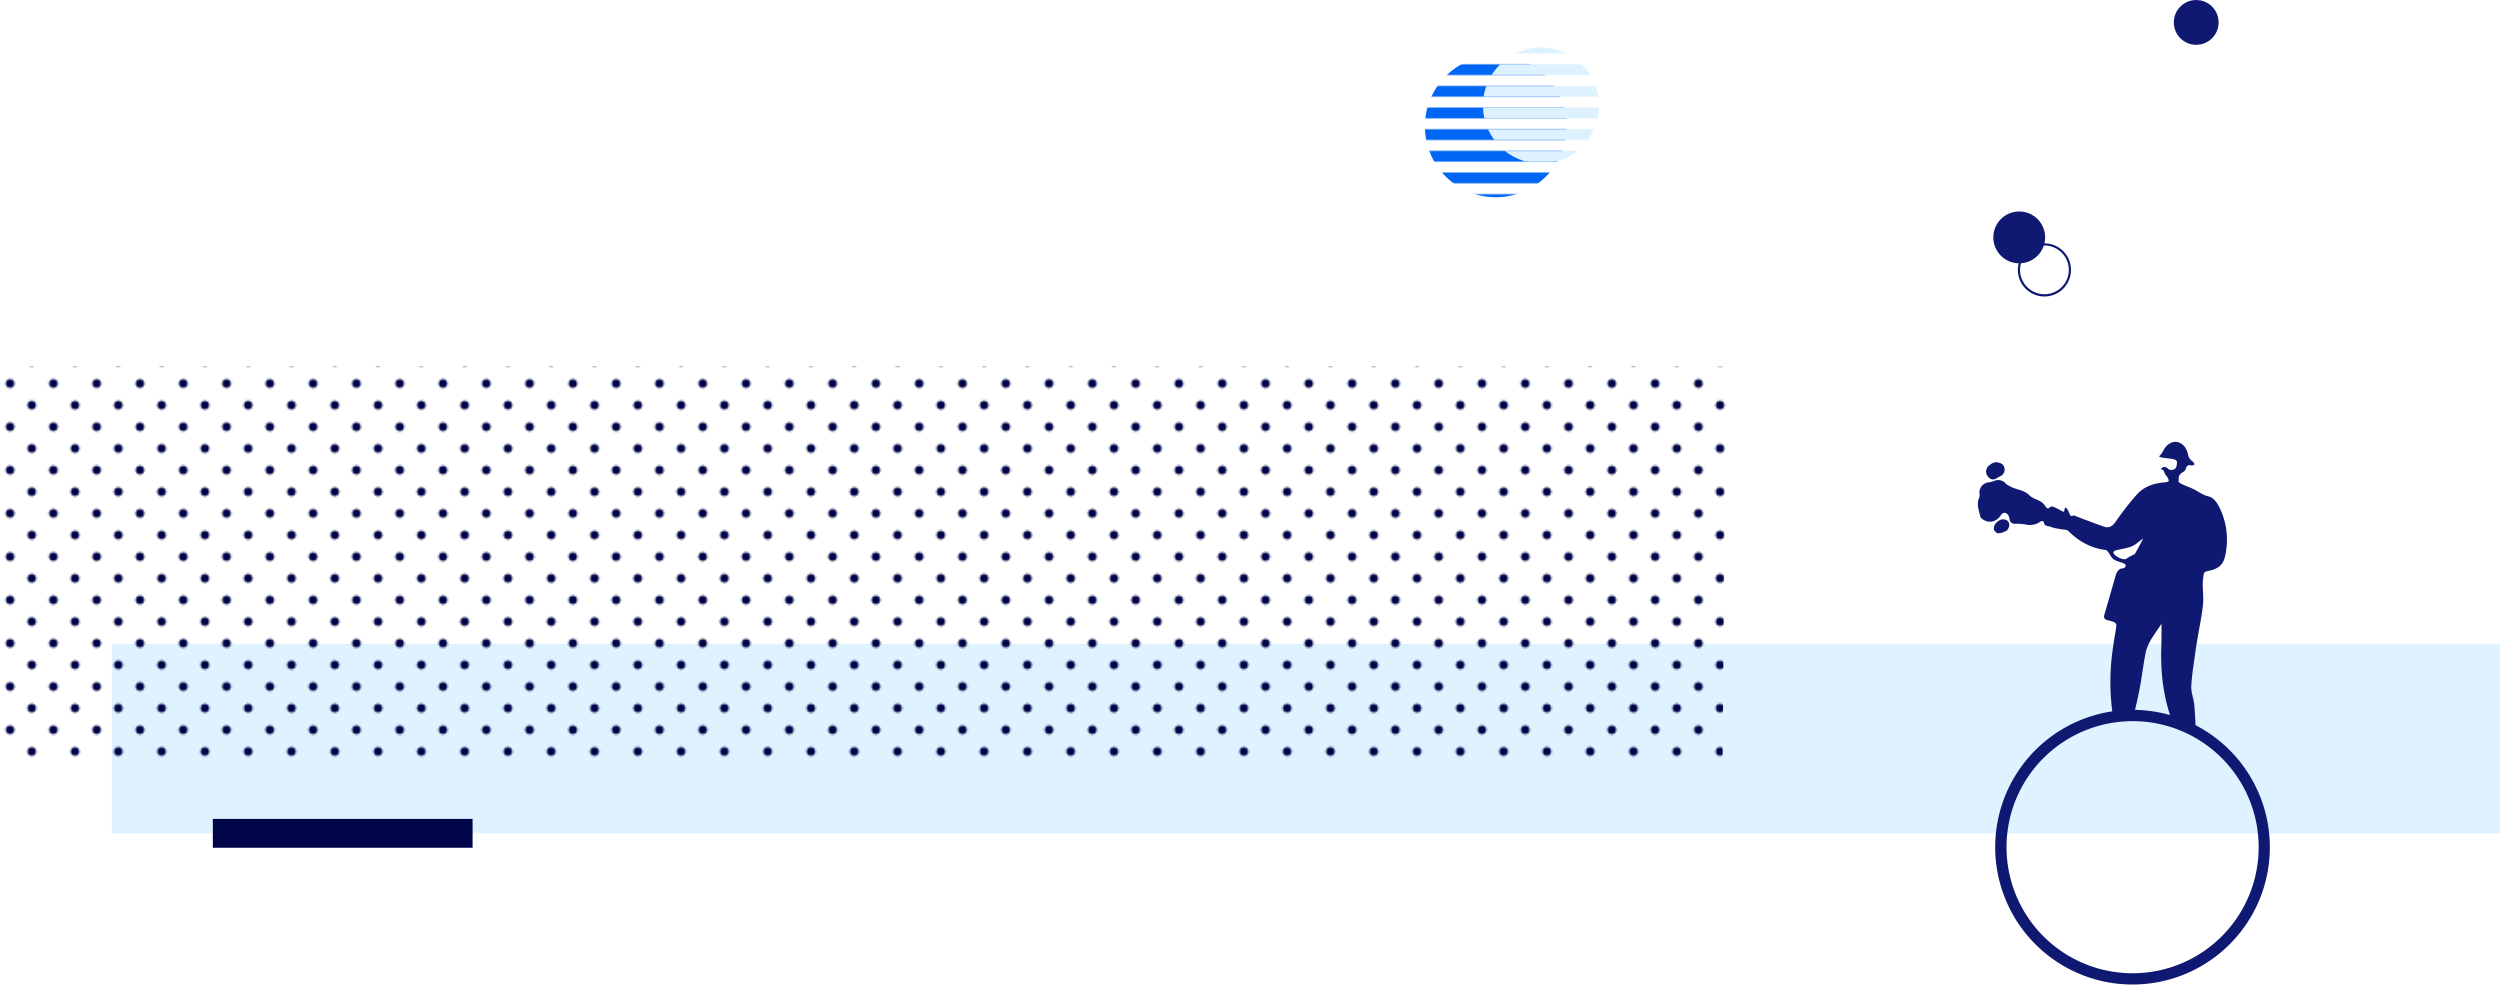 <svg id="Calque_1" data-name="Calque 1" xmlns="http://www.w3.org/2000/svg" xmlns:xlink="http://www.w3.org/1999/xlink" viewBox="0 0 1386 545.82"><defs><style>.cls-1,.cls-3,.cls-4{fill:none;}.cls-2{fill:#000448;}.cls-3{stroke:#0067f4;}.cls-3,.cls-4{stroke-width:6px;}.cls-4{stroke:#ddf1ff;}.cls-5{fill:#dff2ff;}.cls-6{fill:#101972;}.cls-7{fill:url(#_50_6_lpp_3);}.cls-8{fill:url(#_50_6_lpp_5);}.cls-9{fill:url(#_20_6_ppp_3);}</style><pattern id="_50_6_lpp_3" data-name="50 % 6 lpp 3" width="72" height="72" patternTransform="translate(305.61 32.62)" patternUnits="userSpaceOnUse" viewBox="0 0 72 72"><rect class="cls-1" width="72" height="72"/><line class="cls-3" x1="71.75" y1="66" x2="144.25" y2="66"/><line class="cls-3" x1="71.75" y1="42" x2="144.25" y2="42"/><line class="cls-3" x1="71.75" y1="18" x2="144.25" y2="18"/><line class="cls-3" x1="71.75" y1="54" x2="144.25" y2="54"/><line class="cls-3" x1="71.75" y1="30" x2="144.25" y2="30"/><line class="cls-3" x1="71.75" y1="6" x2="144.25" y2="6"/><line class="cls-3" x1="-0.25" y1="66" x2="72.25" y2="66"/><line class="cls-3" x1="-0.25" y1="42" x2="72.25" y2="42"/><line class="cls-3" x1="-0.25" y1="18" x2="72.25" y2="18"/><line class="cls-3" x1="-0.25" y1="54" x2="72.25" y2="54"/><line class="cls-3" x1="-0.25" y1="30" x2="72.25" y2="30"/><line class="cls-3" x1="-0.25" y1="6" x2="72.25" y2="6"/><line class="cls-3" x1="-72.25" y1="66" x2="0.25" y2="66"/><line class="cls-3" x1="-72.25" y1="42" x2="0.25" y2="42"/><line class="cls-3" x1="-72.25" y1="18" x2="0.25" y2="18"/><line class="cls-3" x1="-72.25" y1="54" x2="0.25" y2="54"/><line class="cls-3" x1="-72.25" y1="30" x2="0.25" y2="30"/><line class="cls-3" x1="-72.25" y1="6" x2="0.25" y2="6"/></pattern><pattern id="_50_6_lpp_5" data-name="50 % 6 lpp 5" width="72" height="72" patternTransform="translate(305.61 32.62)" patternUnits="userSpaceOnUse" viewBox="0 0 72 72"><rect class="cls-1" width="72" height="72"/><line class="cls-4" x1="71.75" y1="66" x2="144.25" y2="66"/><line class="cls-4" x1="71.75" y1="42" x2="144.25" y2="42"/><line class="cls-4" x1="71.75" y1="18" x2="144.25" y2="18"/><line class="cls-4" x1="71.75" y1="54" x2="144.25" y2="54"/><line class="cls-4" x1="71.75" y1="30" x2="144.25" y2="30"/><line class="cls-4" x1="71.75" y1="6" x2="144.25" y2="6"/><line class="cls-4" x1="-0.25" y1="66" x2="72.25" y2="66"/><line class="cls-4" x1="-0.25" y1="42" x2="72.25" y2="42"/><line class="cls-4" x1="-0.25" y1="18" x2="72.25" y2="18"/><line class="cls-4" x1="-0.25" y1="54" x2="72.25" y2="54"/><line class="cls-4" x1="-0.25" y1="30" x2="72.25" y2="30"/><line class="cls-4" x1="-0.25" y1="6" x2="72.25" y2="6"/><line class="cls-4" x1="-72.25" y1="66" x2="0.25" y2="66"/><line class="cls-4" x1="-72.25" y1="42" x2="0.25" y2="42"/><line class="cls-4" x1="-72.25" y1="18" x2="0.25" y2="18"/><line class="cls-4" x1="-72.25" y1="54" x2="0.25" y2="54"/><line class="cls-4" x1="-72.25" y1="30" x2="0.25" y2="30"/><line class="cls-4" x1="-72.25" y1="6" x2="0.25" y2="6"/></pattern><pattern id="_20_6_ppp_3" data-name="20 % 6 ppp 3" width="48" height="48" patternTransform="translate(281.61 80.62)" patternUnits="userSpaceOnUse" viewBox="0 0 48 48"><rect class="cls-1" width="48" height="48"/><path class="cls-2" d="M24,50.4A2.4,2.4,0,1,0,21.6,48,2.4,2.4,0,0,0,24,50.4Z"/><path class="cls-2" d="M48,50.4A2.4,2.4,0,1,0,45.6,48,2.4,2.4,0,0,0,48,50.4Z"/><path class="cls-2" d="M24,26.4A2.4,2.4,0,1,0,21.6,24,2.4,2.4,0,0,0,24,26.4Z"/><path class="cls-2" d="M48,26.4A2.4,2.4,0,1,0,45.6,24,2.4,2.4,0,0,0,48,26.4Z"/><path class="cls-2" d="M36,38.4A2.4,2.4,0,1,0,33.6,36,2.4,2.4,0,0,0,36,38.4Z"/><path class="cls-2" d="M12,38.4A2.4,2.4,0,1,0,9.6,36,2.4,2.4,0,0,0,12,38.4Z"/><path class="cls-2" d="M36,14.4A2.4,2.4,0,1,0,33.6,12,2.4,2.4,0,0,0,36,14.4Z"/><path class="cls-2" d="M12,14.4A2.4,2.4,0,1,0,9.6,12,2.4,2.4,0,0,0,12,14.4Z"/><path class="cls-2" d="M0,50.4A2.4,2.4,0,0,0,2.4,48,2.41,2.41,0,0,0,0,45.6,2.4,2.4,0,0,0-2.4,48,2.39,2.39,0,0,0,0,50.4Z"/><path class="cls-2" d="M0,26.4A2.4,2.4,0,0,0,2.4,24,2.41,2.41,0,0,0,0,21.6,2.4,2.4,0,0,0-2.4,24,2.39,2.39,0,0,0,0,26.4Z"/><path class="cls-2" d="M24,2.4A2.4,2.4,0,0,0,26.4,0,2.41,2.41,0,0,0,24-2.4,2.4,2.4,0,0,0,21.6,0,2.39,2.39,0,0,0,24,2.4Z"/><path class="cls-2" d="M48,2.4A2.4,2.4,0,0,0,50.4,0,2.41,2.41,0,0,0,48-2.4,2.4,2.4,0,0,0,45.6,0,2.39,2.39,0,0,0,48,2.4Z"/><path class="cls-2" d="M0,2.4A2.4,2.4,0,0,0,2.4,0,2.41,2.41,0,0,0,0-2.4,2.4,2.4,0,0,0-2.4,0,2.39,2.39,0,0,0,0,2.4Z"/></pattern></defs><rect class="cls-5" x="62" y="357" width="1324" height="105"/><path class="cls-6" d="M963.69,61.6A14.73,14.73,0,1,1,980.4,49.14,14.75,14.75,0,0,1,963.69,61.6Zm4.08-28A13.52,13.52,0,1,0,979.2,49,13.53,13.53,0,0,0,967.77,33.64Z" transform="translate(167.61 102.62)"/><circle class="cls-6" cx="1217.58" cy="12.43" r="12.42"/><circle class="cls-6" cx="1119.46" cy="131.61" r="14.37"/><circle class="cls-7" cx="829.28" cy="70.04" r="39.31"/><circle class="cls-8" cx="854.32" cy="58.5" r="32.18"/><polygon class="cls-9" points="955 422 0 422 2 203 957 203 955 422"/><path class="cls-6" d="M1088.73,384.73A76.14,76.14,0,1,1,1032.35,293,76.22,76.22,0,0,1,1088.73,384.73Zm-142-33.91a69.89,69.89,0,1,0,84.2-51.74A70,70,0,0,0,946.7,350.82Z" transform="translate(167.61 102.62)"/><path class="cls-6" d="M1048.89,288.18c-.33-3.49-1.82-7-1.65-10.38.31-6.34,1.42-12.64,2.27-18.94.43-3.23,1-6.44,1.54-9.65,1-5.87,2.29-11.71,2.75-17.61.35-4.48-.61-9,0-13.58.5-3.45.16-3.52,3.56-4.25,4.23-.9,7.45-3,8.45-7.44a40.21,40.21,0,0,0-3.15-28c-1.33-2.61-3.16-5.13-6-5.79-3-.69-5.26-2.52-7.86-3.84-2.07-1-4.3-1.78-6.4-2.75-.84-.39-2.2-1.07-2.2-1.6,0-1.84-.06-3.87,2.06-5a3.85,3.85,0,0,0,1.91-1.91c.49-1.78,1.23-2.55,3.14-2,.51.15,1.19-.33,1.8-.53-.32-.55-.49-1.32-1-1.6a6,6,0,0,1-2.73-4.24c-.7-2.8-2.1-5.26-5-6.37-3.22-1.25-6.82.77-8.74,4.67a14.6,14.6,0,0,1-1.43,2.12,9.63,9.63,0,0,1-.89.92,5.7,5.7,0,0,0,1.32.59c2.31.35,4.64.55,6.92,1,.68.13,1.75.91,1.74,1.37,0,1.33-.13,3.05-1,3.84s-3,.91-3.63.32c-1.66-1.68-2.94-1.71-4.38,0,1.64.42,1.57.44,2.25,2.34.25.73,1,1.29,1.39,2a4.63,4.63,0,0,1,.81,2.09c0,.27-1.07.76-1.69.8-6,.37-11.72,2.12-15.84,6.61a161.64,161.64,0,0,0-12,15.37c-1.74,2.43-3.61,3.59-6.37,2.63-5.12-1.79-10.17-3.78-15.24-5.67-.57-.21-1.35-.73-1.71-.53-1.61.88-1.85-.34-2.3-1.3a20.81,20.81,0,0,0-1.07-2.23,4.49,4.49,0,0,0-1.11-.95,4.07,4.07,0,0,0-.53,1.35c0,1.39-.58,1.1-1.39.66-1.56-.84-3.09-1.71-4.71-2.39a2,2,0,0,0-1.87.24c-1.41,1.42-1.94.29-2.7-.68a9.09,9.09,0,0,0-2.25-2.33c-2.11-1.27-4.81-1.89-6.46-3.56-3-3.12-7.34-3-10.75-5a9.64,9.64,0,0,1-2.25-1.41A5.52,5.52,0,0,0,938,164a12.1,12.1,0,0,1-3,.77,5.71,5.71,0,0,0-5.12,6.69,3.79,3.79,0,0,1-.27,2c-1.6,3.62,0,7,.69,10.46.1.42.65.8,1,1.11,3.38,2.69,7.74,1.89,10.22-1.85,1.31-2,3.1-2,4.34,0a5.68,5.68,0,0,1,.65,2,2.66,2.66,0,0,0,2.63,2.57,38.58,38.58,0,0,1,6,.36A10.29,10.29,0,0,0,964,186.3c.28-.2,1.52.28,1.52.44,0,1.74,1.05,2.12,2.48,2.37,1.15.19,2.23.74,3.37,1s2.38.42,3.56.66c1.42.28,3.32.11,4.18,1,5.78,5.78,12.49,9.51,20.67,10.53.59.07,1.17.88,1.61,1.46,1,1.24,1.57,2.93,2.79,3.73,1.68,1.08,3.8,1.46,5.69,2.24.46.18,1.14.84,1.07,1.08-.19.62-.74,1.58-1.17,1.59-2.68.11-3.79,1.76-4.44,4q-3.12,10.89-6.29,21.77c-.46,1.58,0,2.52,1.57,3a31.43,31.43,0,0,1,4,1.19,2.22,2.22,0,0,1,1.12,1.72c-.75,5.43-1.82,10.81-2.42,16.26a126.75,126.75,0,0,0,.57,34.53l10.76,1.89c1.35-5.6,2.73-11.2,3.83-16.85,1.34-6.8,2.08-13.72,3.43-20.51,1.25-6.24,5.59-10.95,8.79-16.24.08,4.85,0,9.64-.12,14.44-.37,15,1.74,29.48,7.48,43.25l11.67,2.05C1049.52,298,1049.36,293.06,1048.89,288.18ZM1016,204.45c-.18.31-.76.4-1.14.61-1,.55-2.09,1.1-3.11,1.67-.26.15-.45.45-.71.55-1.85.7-6.58-1.62-7-3.53-.07-.31.63-1.06,1.08-1.18,3-.79,6.21-1.14,9.08-2.28,2.17-.85,3.95-2.68,6.41-4.43C1019,199,1017.54,201.76,1016,204.45Z" transform="translate(167.61 102.62)"/><path class="cls-6" d="M940,153.76c2.15.36,3.47,1.45,3.72,3.42a4,4,0,0,1-2.44,4.26,7.6,7.6,0,0,0-1.24.63c-2.23,1.62-4,1.47-5.54-.5a4.24,4.24,0,0,1,.6-6.09C936.51,154.32,938.09,153.26,940,153.76Z" transform="translate(167.61 102.62)"/><path class="cls-6" d="M939.42,192.92c-.35-.44-1.51-1.25-1.64-2.19a4.8,4.8,0,0,1,1.12-3.26,6.57,6.57,0,0,1,3.15-2.09,4,4,0,0,1,3.17.65c1.47,1.26,1.36,3,.39,4.67C944.87,192,941.56,193.32,939.42,192.92Z" transform="translate(167.61 102.62)"/><rect class="cls-2" x="118" y="454" width="144" height="16"/></svg>
